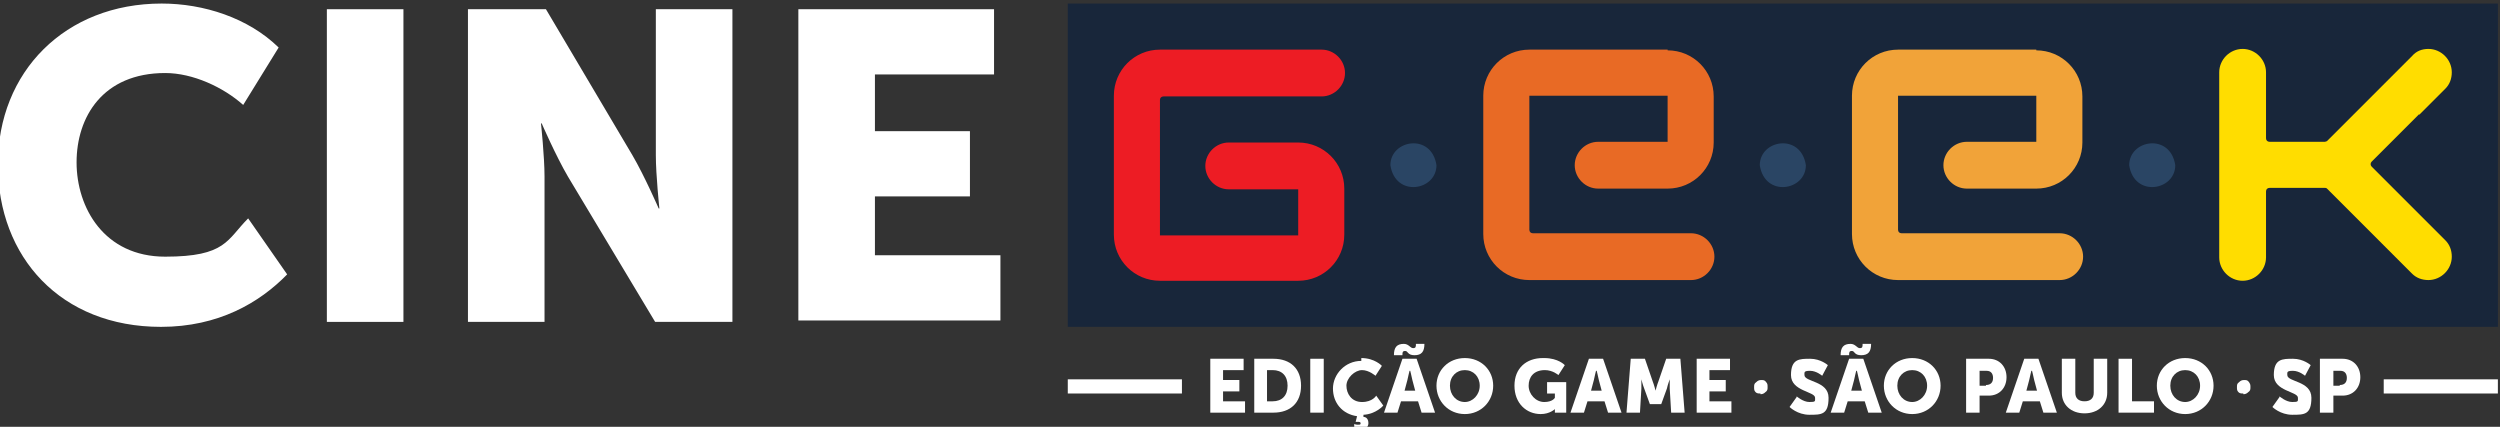 <svg xmlns="http://www.w3.org/2000/svg" viewBox="0 0 352.6 60.2"><rect x="0" y="0" width="352.6" height="60.2" fill="#333333" stroke="none"/><defs><style>      .cls-1 {        fill: #fff;      }      .cls-2 {        fill: #fd0;      }      .cls-2, .cls-3, .cls-4, .cls-5, .cls-6, .cls-7 {        fill-rule: evenodd;      }      .cls-3 {        fill: #18263a;      }      .cls-4 {        fill: #ed1c24;      }      .cls-5 {        fill: #f1a339;      }      .cls-6 {        fill: #2a4564;      }      .cls-7 {        fill: #e86a25;      }    </style></defs><g><g id="Layer_1"><g><g><path class="cls-1" d="M22.8.5c5.9,0,12.2,2,16.5,6.2l-5,8.1c-2.8-2.5-7.1-4.5-11-4.5-8.8,0-12.5,6.2-12.5,12.6s3.9,13.3,12.5,13.3,8.7-2.4,11.7-5.4l5.5,7.9c-3.9,4-9.7,7.4-17.8,7.4C8.6,46.1-.3,36.3-.3,23.2S9.2.5,22.8.5Z"></path><path class="cls-1" d="M46.1,1.3h10.8v44.1h-10.8V1.3Z"></path><path class="cls-1" d="M66.1,1.3h10.9l12.2,20.6c1.7,2.9,3.7,7.5,3.7,7.5h.1s-.5-4.7-.5-7.5V1.3h10.8v44.1h-10.9l-12.3-20.5c-1.7-2.9-3.7-7.5-3.7-7.5h-.1s.5,4.7.5,7.5v20.5h-10.8V1.3Z"></path><path class="cls-1" d="M112.6,1.3h27.6v9.2h-16.8v8h13.4v9.2h-13.4v8.3h17.7v9.2h-28.5V1.3Z"></path></g><g><polygon class="cls-3" points="150.6 .5 352.3 .5 352.3 46.1 150.6 46.1 150.6 .5 150.6 .5"></polygon><path class="cls-2" d="M341.2,16.2l2.7-2.7,1-1c.6-.6.9-1.4.9-2.3h0c0-1.8-1.5-3.3-3.3-3.3h0c-.9,0-1.7.3-2.3,1l-1,1-2.7,2.7-4.6,4.6-2.5,2.5-1.2,1.2c0,0-.2.1-.3.1h-7.8c-.3,0-.5-.2-.5-.5v-9.3c0-1.8-1.5-3.3-3.3-3.3h0c-1.8,0-3.3,1.5-3.3,3.3v3.3s0,6.5,0,6.5v16.3c0,1.8,1.5,3.3,3.3,3.3h0c1.8,0,3.3-1.5,3.3-3.3v-3.3s0-6,0-6c0-.3.2-.5.5-.5h7.8c.1,0,.2,0,.3.1l1.2,1.2,2.5,2.5,4.6,4.6,2.7,2.7,1,1c.6.6,1.4.9,2.3.9h0c1.8,0,3.3-1.5,3.3-3.3h0c0-.9-.3-1.7-.9-2.3l-1-1-2.7-2.7-4.6-4.6-2.1-2.1c-.2-.2-.2-.5,0-.7l2.1-2.1,4.6-4.6h0Z"></path><path class="cls-6" d="M196.1,23.3c0-3.6,5.8-4.6,6.5,0,0,3.6-5.8,4.6-6.5,0h0Z"></path><path class="cls-6" d="M248.2,23.3c0-3.6,5.8-4.6,6.5,0,0,3.6-5.8,4.6-6.5,0h0Z"></path><path class="cls-6" d="M300.3,23.3c0-3.6,5.8-4.6,6.5,0,0,3.6-5.8,4.6-6.5,0h0Z"></path><path class="cls-7" d="M235.2,7h-19.5c-3.6,0-6.5,2.9-6.5,6.5h0v19.5h0c0,3.6,2.9,6.5,6.5,6.5h22.8c1.8,0,3.3-1.5,3.3-3.3h0c0-1.8-1.5-3.3-3.3-3.3h-3.3s-6.5,0-6.5,0h-12.5c-.3,0-.5-.2-.5-.5V13.5h19.5v6.5h-9.8c-1.8,0-3.3,1.5-3.3,3.3h0c0,1.8,1.5,3.3,3.3,3.3h9.8s0,0,0,0c3.6,0,6.5-2.9,6.5-6.5h0v-6.5h0c0-3.6-2.9-6.5-6.5-6.5h0Z"></path><path class="cls-5" d="M287.2,7h-19.5c-3.6,0-6.5,2.9-6.5,6.5h0v19.5h0c0,3.6,2.9,6.5,6.5,6.5h22.8c1.8,0,3.3-1.5,3.3-3.3h0c0-1.8-1.5-3.3-3.3-3.3h-3.3s-6.5,0-6.5,0h-12.5c-.3,0-.5-.2-.5-.5V13.5h19.5v6.5h-9.8c-1.8,0-3.3,1.5-3.3,3.3h0c0,1.8,1.5,3.3,3.3,3.3h9.8s0,0,0,0c3.6,0,6.5-2.9,6.5-6.5h0v-6.5h0c0-3.6-2.9-6.5-6.5-6.5h0Z"></path><path class="cls-4" d="M183.1,39.6h-19.5c-3.6,0-6.5-2.9-6.5-6.5h0V13.5h0c0-3.6,2.9-6.5,6.5-6.5h22.8c1.8,0,3.3,1.5,3.3,3.3h0c0,1.8-1.5,3.3-3.3,3.3h-3.3s-6.5,0-6.5,0h-12.5c-.3,0-.5.2-.5.5v19.1h19.5v-6.5h-9.8c-1.8,0-3.3-1.5-3.3-3.3h0c0-1.8,1.5-3.3,3.3-3.3h9.8s0,0,0,0c3.6,0,6.5,2.9,6.5,6.5h0v6.5h0c0,3.6-2.9,6.5-6.5,6.5h0Z"></path></g><g><g><rect class="cls-1" x="336.2" y="53.5" width="16.1" height="2"></rect><rect class="cls-1" x="150.6" y="53.5" width="16.1" height="2"></rect></g><g><path class="cls-1" d="M170.6,50.6h4.8v1.6h-2.9v1.4h2.3v1.6h-2.3v1.4h3.1v1.6h-4.9v-7.6Z"></path><path class="cls-1" d="M176.9,50.6h2.7c2.4,0,3.9,1.4,3.9,3.8s-1.5,3.8-3.9,3.8h-2.7v-7.6ZM179.5,56.6c1.3,0,2.1-.8,2.1-2.2s-.8-2.2-2.1-2.2h-.8v4.4h.8Z"></path><path class="cls-1" d="M184.8,50.6h1.9v7.6h-1.9v-7.6Z"></path><path class="cls-1" d="M192,50.5c1.9,0,2.9,1.1,2.9,1.1l-.9,1.4s-.9-.8-1.9-.8-2.2,1.1-2.2,2.2.7,2.3,2.2,2.3,2-.9,2-.9l1,1.4s-1,1.2-2.8,1.3v.3c.4,0,.7.3.7.9s-.6,1-1.2,1-.8,0-.8,0v-.9s.2.1.5.1.4,0,.4-.2-.2-.2-.4-.2-.3,0-.3,0l.2-.8c-2.1-.3-3.4-1.9-3.4-3.9s1.7-3.9,4-3.9Z"></path><path class="cls-1" d="M200,56.6h-2.4l-.5,1.6h-1.9l2.6-7.6h2l2.6,7.6h-1.9l-.5-1.6ZM198,48.5c.7,0,.9.6,1.3.6s.4-.2.4-.6h1.2c0,1.1-.4,1.6-1.4,1.6s-.9-.6-1.3-.6-.4.2-.4.6h-1.2c0-1.1.4-1.6,1.4-1.6ZM198.8,52.3s-.2.8-.3,1.3l-.4,1.5h1.5l-.4-1.5c-.1-.5-.3-1.3-.3-1.3h0Z"></path><path class="cls-1" d="M206.6,50.5c2.3,0,4,1.7,4,3.9s-1.7,4-4,4-4-1.8-4-4,1.7-3.9,4-3.9ZM206.6,56.7c1.1,0,2.1-1,2.1-2.3s-.9-2.2-2.1-2.2-2.1.9-2.1,2.2.9,2.3,2.1,2.3Z"></path><path class="cls-1" d="M217.8,50.5c2,0,2.9,1,2.9,1l-.9,1.4s-.8-.7-1.9-.7c-1.6,0-2.3,1-2.3,2.2s1,2.3,2.2,2.3,1.5-.6,1.5-.6v-.6h-1.1v-1.6h2.7v4.3h-1.6v-.2c0-.2,0-.3,0-.3h0s-.7.7-2,.7c-2,0-3.7-1.5-3.7-4s1.7-3.9,4-3.9Z"></path><path class="cls-1" d="M226.3,56.6h-2.4l-.5,1.6h-1.9l2.6-7.6h2l2.6,7.6h-1.9l-.5-1.6ZM225.1,52.3s-.2.8-.3,1.3l-.4,1.5h1.5l-.4-1.5c-.1-.5-.3-1.3-.3-1.3h0Z"></path><path class="cls-1" d="M230,50.6h2l1.1,3.2c.2.5.4,1.3.4,1.3h0s.2-.8.4-1.3l1.1-3.2h2l.6,7.6h-1.9l-.2-3.4c0-.6,0-1.3,0-1.3h0s-.3.8-.4,1.3l-.8,2.2h-1.6l-.8-2.2c-.2-.5-.4-1.3-.4-1.3h0s0,.7,0,1.3l-.2,3.4h-1.9l.6-7.6Z"></path><path class="cls-1" d="M239.2,50.6h4.8v1.6h-2.9v1.4h2.3v1.6h-2.3v1.4h3.1v1.6h-4.9v-7.6Z"></path><path class="cls-1" d="M248.3,55.5c-.3,0-.5,0-.7-.2s-.2-.4-.2-.7,0-.5.3-.7c.2-.2.4-.3.7-.3s.5,0,.7.3c.2.2.2.4.2.7s0,.5-.3.7c-.2.2-.4.3-.7.3Z"></path><path class="cls-1" d="M253.4,55.9s.9.8,1.8.8.8-.1.8-.6c0-.9-3.4-.9-3.4-3.2s1.2-2.3,2.7-2.3,2.5.9,2.5.9l-.8,1.5s-.8-.7-1.7-.7-.8.2-.8.6c0,1,3.4.8,3.4,3.2s-1,2.4-2.7,2.4-2.8-1.1-2.8-1.1l1-1.4Z"></path><path class="cls-1" d="M263,56.6h-2.4l-.5,1.6h-1.9l2.6-7.6h2l2.6,7.6h-1.9l-.5-1.6ZM261,48.5c.7,0,.9.6,1.3.6s.4-.2.4-.6h1.2c0,1.1-.4,1.6-1.4,1.6s-.9-.6-1.3-.6-.4.2-.4.6h-1.2c0-1.1.4-1.6,1.4-1.6ZM261.8,52.3s-.2.8-.3,1.3l-.4,1.5h1.5l-.4-1.5c-.1-.5-.3-1.3-.3-1.3h0Z"></path><path class="cls-1" d="M269.7,50.5c2.3,0,4,1.7,4,3.9s-1.7,4-4,4-4-1.8-4-4,1.7-3.9,4-3.9ZM269.7,56.7c1.1,0,2.1-1,2.1-2.3s-.9-2.2-2.1-2.2-2.1.9-2.1,2.2.9,2.3,2.1,2.3Z"></path><path class="cls-1" d="M277.3,50.6h3.2c1.5,0,2.5,1.1,2.5,2.6s-1,2.6-2.5,2.6h-1.3v2.4h-1.9v-7.6ZM280.1,54.3c.7,0,1-.4,1-1s-.3-1-.9-1h-1v2.1h.9Z"></path><path class="cls-1" d="M287.7,56.6h-2.4l-.5,1.6h-1.9l2.6-7.6h2l2.6,7.6h-1.9l-.5-1.6ZM286.5,52.3s-.2.8-.3,1.3l-.4,1.5h1.5l-.4-1.5c-.1-.5-.3-1.3-.3-1.3h0Z"></path><path class="cls-1" d="M290.8,50.6h1.9v4.8c0,.8.5,1.2,1.3,1.2s1.3-.4,1.3-1.2v-4.8h1.9v4.8c0,1.7-1.3,2.9-3.2,2.9s-3.2-1.2-3.2-2.9v-4.8Z"></path><path class="cls-1" d="M298.8,50.6h1.9v6h3.1v1.6h-5v-7.6Z"></path><path class="cls-1" d="M308.2,50.5c2.3,0,4,1.7,4,3.9s-1.7,4-4,4-4-1.8-4-4,1.7-3.9,4-3.9ZM308.2,56.7c1.1,0,2.1-1,2.1-2.3s-.9-2.2-2.1-2.2-2.1.9-2.1,2.2.9,2.3,2.1,2.3Z"></path><path class="cls-1" d="M316.4,55.5c-.3,0-.5,0-.7-.2-.2-.2-.2-.4-.2-.7s0-.5.3-.7c.2-.2.4-.3.7-.3s.5,0,.7.3.2.4.2.7,0,.5-.3.7c-.2.2-.4.3-.7.3Z"></path><path class="cls-1" d="M321.5,55.9s.9.8,1.8.8.8-.1.8-.6c0-.9-3.4-.9-3.4-3.2s1.2-2.3,2.7-2.3,2.5.9,2.5.9l-.8,1.5s-.8-.7-1.7-.7-.8.2-.8.6c0,1,3.4.8,3.4,3.2s-1,2.4-2.7,2.4-2.8-1.1-2.8-1.1l1-1.4Z"></path><path class="cls-1" d="M327.2,50.6h3.2c1.5,0,2.5,1.1,2.5,2.6s-1,2.6-2.5,2.6h-1.3v2.4h-1.9v-7.6ZM330,54.3c.7,0,1-.4,1-1s-.3-1-.9-1h-1v2.1h.9Z"></path></g></g></g></g></g></svg>